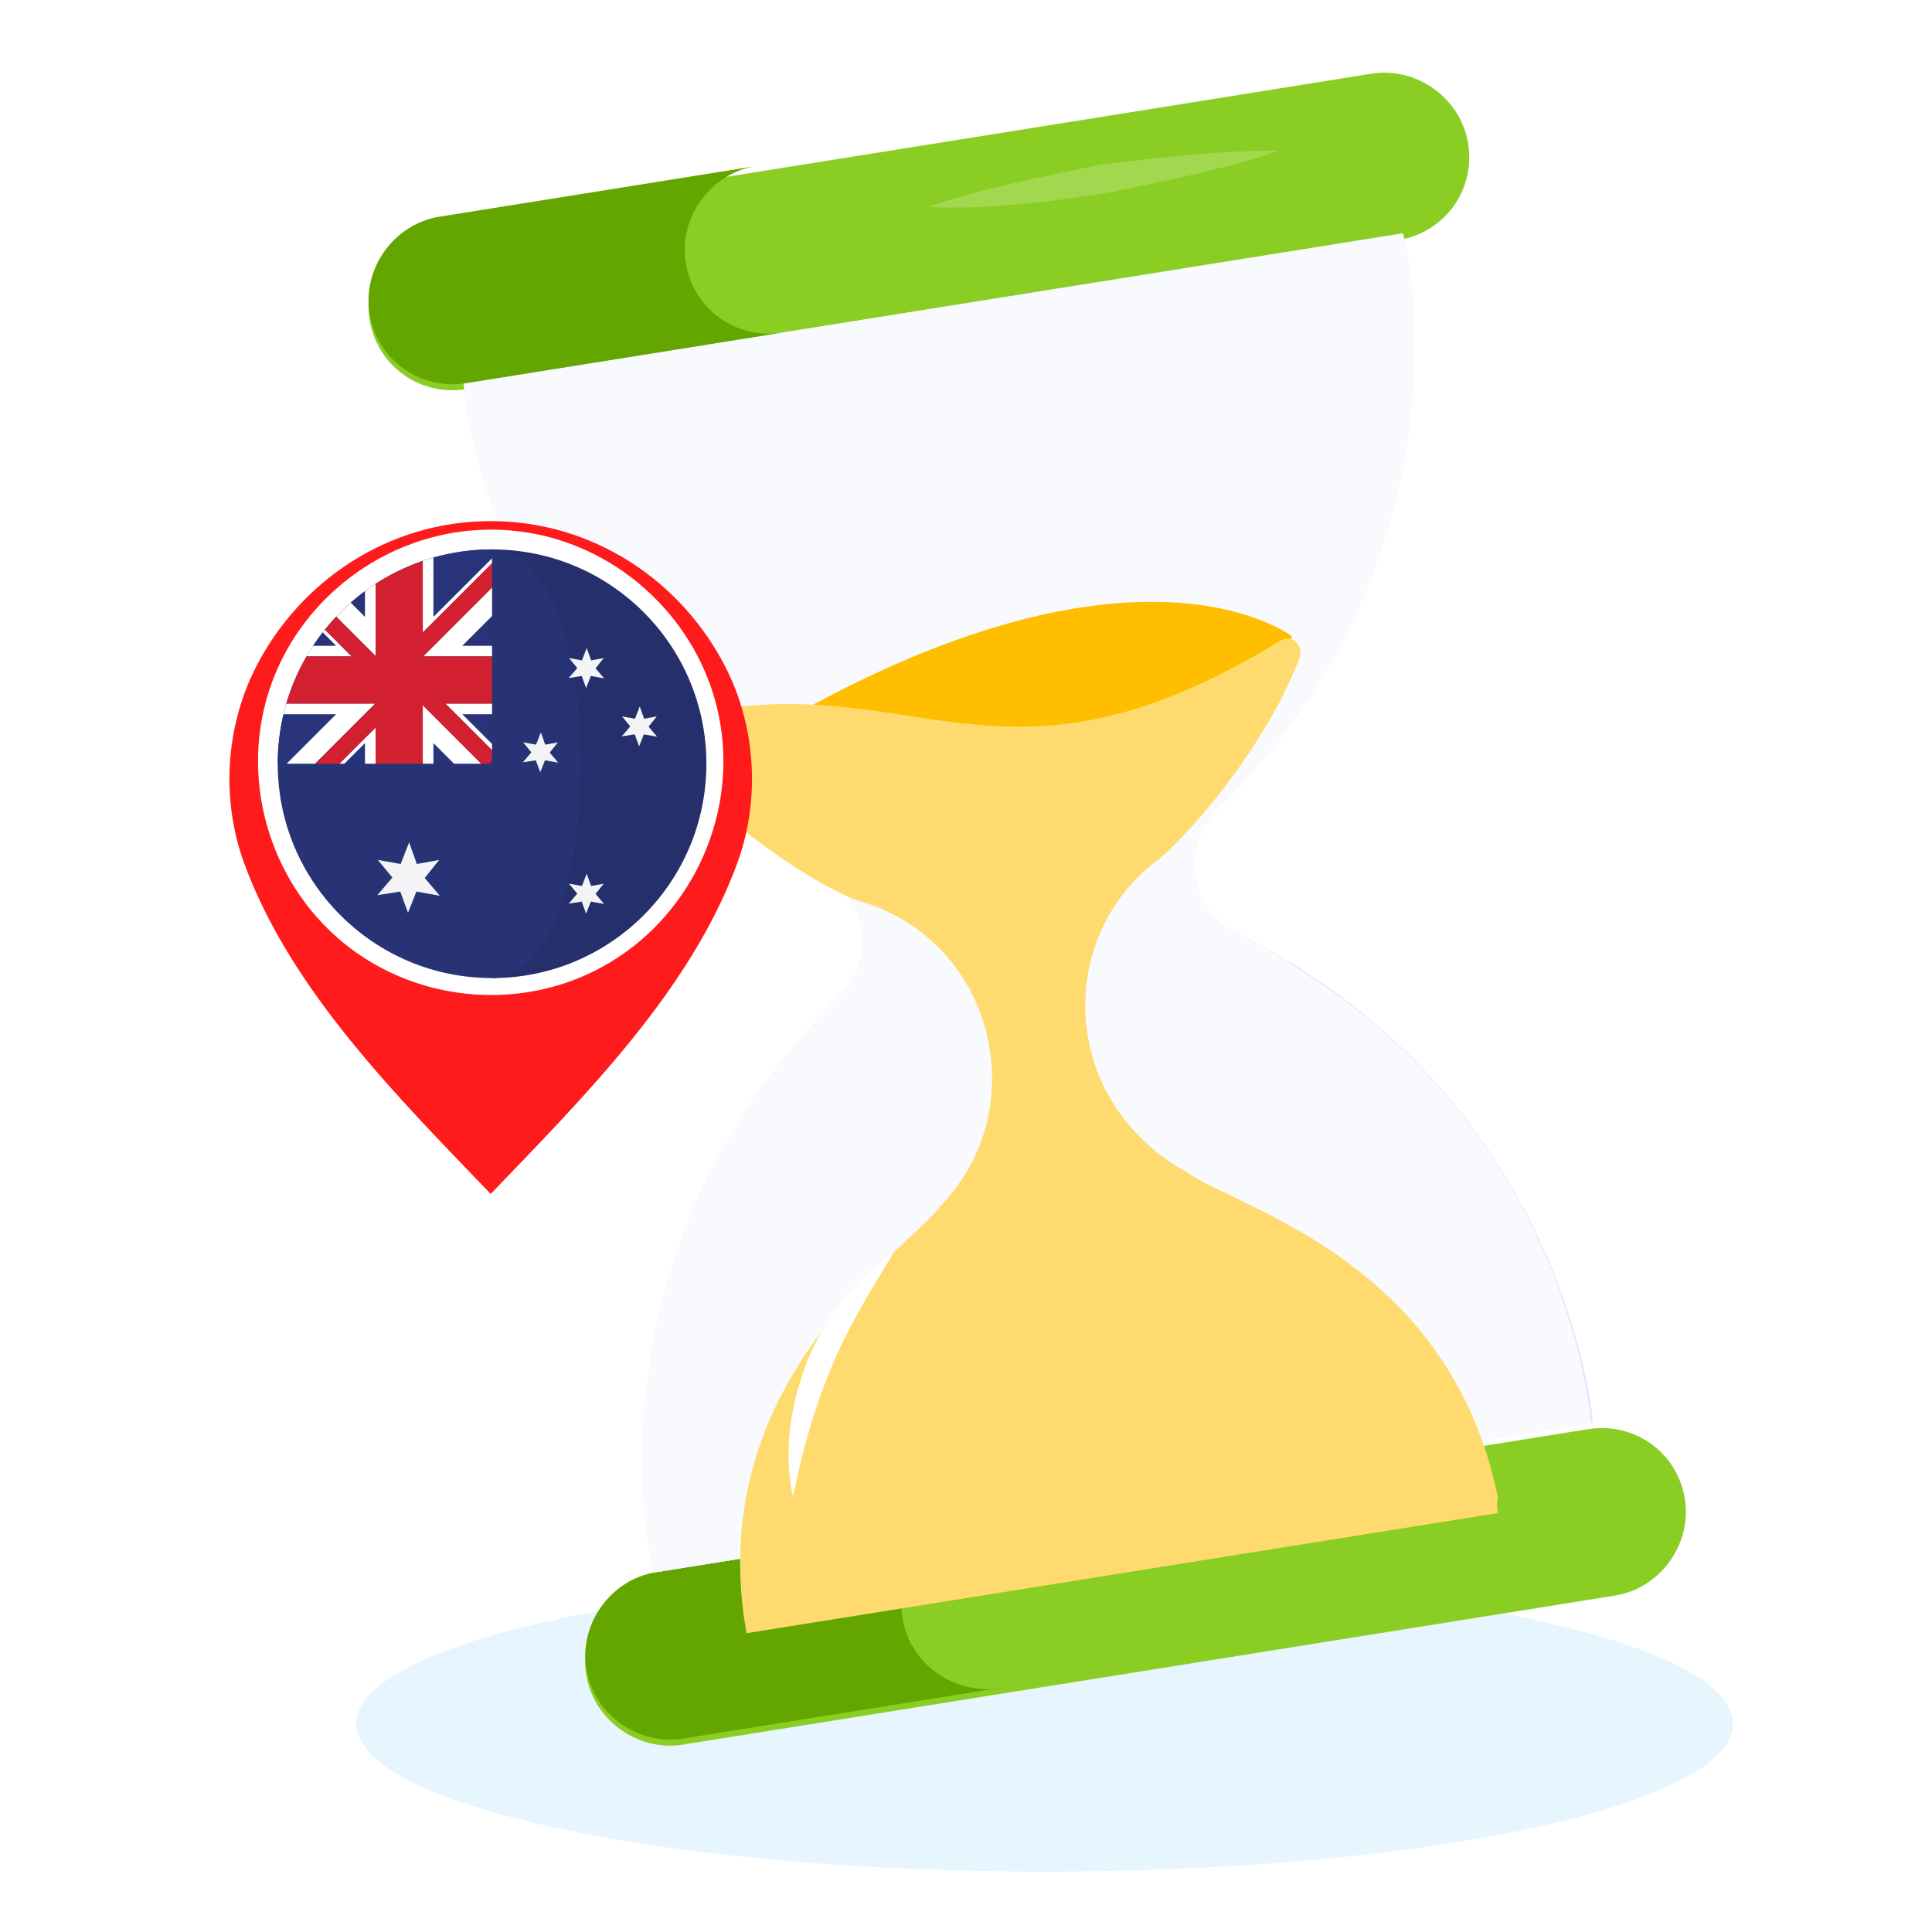 <?xml version="1.0" encoding="UTF-8"?> <svg xmlns="http://www.w3.org/2000/svg" width="320" height="320" viewBox="0 0 320 320" fill="none"><path d="M173 310C235.96 310 287 299.031 287 285.5C287 271.969 235.96 261 173 261C110.04 261 59 271.969 59 285.5C59 299.031 110.04 310 173 310Z" fill="#C4E7FF" fill-opacity="0.4"></path><g filter="url(#filter0_ii_2106_25766)"><path d="M279.068 247.291C280.265 254.775 274.971 262.084 267.487 263.281L113.09 287.968C105.607 289.164 98.297 283.87 97.101 276.386C95.904 268.903 101.198 261.593 108.682 260.397L263.079 235.71C270.562 234.513 277.809 239.414 279.068 247.291Z" fill="#8ACE23"></path></g><path d="M165.475 279.592L113.09 287.968C105.607 289.164 98.297 283.87 97.101 276.386C95.904 268.903 101.198 261.593 108.682 260.397L161.067 252.021C153.583 253.217 148.289 260.527 149.485 268.01C150.682 275.494 157.991 280.788 165.475 279.592Z" fill="#64A600"></path><g filter="url(#filter1_ii_2106_25766)"><path d="M243.172 22.785C244.431 30.663 239.074 37.578 231.591 38.775L77.194 63.462C69.71 64.658 62.464 59.758 61.204 51.88C60.008 44.397 65.302 37.087 72.785 35.891L227.182 11.204C234.666 10.008 241.975 15.302 243.172 22.785Z" fill="#8ACE23"></path></g><path d="M108.288 260.46C108.288 260.46 95.123 208.437 139.082 165.054C145.353 158.8 143.716 148.559 135.808 144.572C80.575 117.453 76.8 63.525 76.8 63.525L232.378 38.649C232.378 38.649 245.543 90.672 201.584 134.055C195.313 140.309 196.95 150.55 204.858 154.536C259.697 181.719 263.866 235.584 263.866 235.584L108.288 260.46Z" fill="#E9E7FC"></path><path d="M263.472 235.647L108.288 260.46C108.288 260.46 95.123 208.437 139.082 165.054C145.353 158.8 143.716 148.559 135.808 144.572C80.575 117.453 76.8 63.525 76.8 63.525L232.378 38.649C232.378 38.649 245.543 90.672 201.584 134.055C195.313 140.309 196.95 150.55 204.858 154.536C208.387 156.396 211.916 158.255 214.657 160.241C260.374 188.478 263.472 235.647 263.472 235.647Z" fill="#F8FAFE"></path><g filter="url(#filter2_ii_2106_25766)"><path d="M213.987 92.89L212.317 97.6L183.499 122.001C183.499 122.001 83.567 131.112 135.355 103.847C190.436 74.439 213.987 92.89 213.987 92.89Z" fill="#FFBF00"></path></g><g filter="url(#filter3_ii_2106_25766)"><path d="M248.112 238.103L123.649 258.003C123.523 257.216 123.334 256.034 123.145 254.852C118.029 215.277 149.903 194.831 155.591 187.458C162.524 180.291 165.471 170.933 163.896 161.086C162.07 149.664 154.131 140.431 143.071 136.948C138.03 135.734 121.961 126.185 110.115 112.73C108.162 110.618 109.171 106.822 112.322 106.318C151.205 96.869 165.003 122.535 212.081 93.599C213.924 92.496 215.814 94.213 215.342 96.309C213.608 100.625 211.481 105.005 208.897 109.054C203.46 118.002 196.26 126.02 192.368 129.47C181.497 137.267 177.21 150.878 181.257 163.561C183.699 171.25 189.622 177.977 196.679 181.696C204.902 187.652 240.192 196.148 248.128 235.677C247.797 236.134 247.986 237.315 248.112 238.103Z" fill="#FFDB6F"></path></g><path d="M129.578 55.086L77.194 63.462C69.71 64.658 62.464 59.758 61.204 51.88C60.008 44.397 65.302 37.087 72.785 35.891L125.17 27.515C117.687 28.712 112.392 36.021 113.589 43.505C114.848 51.382 122.095 56.282 129.578 55.086Z" fill="#64A600"></path><path d="M212.009 24.94C202.415 28.09 193.025 29.996 183.241 31.964C174.182 33.412 163.091 34.782 153.717 34.261C162.524 31.237 173.489 29.08 182.485 27.238C192.395 26.057 202.305 24.876 212.009 24.94Z" fill="white" fill-opacity="0.2"></path><path d="M131.322 247.89C129.732 240.469 130.899 232.608 133.767 225.282C136.698 218.351 141.33 211.955 147.916 207.67C144.071 213.94 140.227 220.21 137.626 226.685C134.695 233.617 132.946 240.359 131.322 247.89Z" fill="white"></path><g filter="url(#filter4_ii_2106_25766)"><path d="M81.272 83C98.333 83.001 112.879 92.986 120.118 107.086C125.242 117.065 125.964 129.172 122.092 139.719C114.35 160.804 96.657 178.416 81.281 194.438V194.447C81.28 194.446 81.278 194.444 81.276 194.442C81.275 194.444 81.274 194.446 81.272 194.447V194.438C65.897 178.416 48.204 160.804 40.462 139.719C36.59 129.172 37.313 117.065 42.437 107.086C49.675 92.988 64.216 83.004 81.272 83ZM81.276 105.057C69.203 105.06 59.385 114.564 59.385 126.639C59.385 138.566 69.284 148.847 81.276 148.851C93.269 148.848 103.169 138.567 103.169 126.639C103.169 114.564 93.351 105.059 81.276 105.057Z" fill="#FF1B1B"></path></g><path d="M81.277 161.094C100.512 161.094 116.104 145.501 116.104 126.267C116.104 107.032 100.512 91.44 81.277 91.44C62.043 91.44 46.45 107.032 46.45 126.267C46.45 145.501 62.043 161.094 81.277 161.094Z" fill="white"></path><g filter="url(#filter5_i_2106_25766)"><path d="M116.105 126.267C116.105 112.459 108.069 100.529 96.42 94.895V157.638C108.069 152.005 116.105 140.074 116.105 126.267Z" fill="#FF1B1B"></path></g><g filter="url(#filter6_i_2106_25766)"><path d="M46.45 126.267C46.45 140.074 54.486 152.005 66.135 157.638V94.895C54.486 100.529 46.45 112.459 46.45 126.267Z" fill="#FF1B1B"></path></g><g filter="url(#filter7_i_2106_25766)"><path d="M87.335 130.81L93.392 127.781L90.363 126.267V123.238L84.306 126.267L87.335 120.21H84.306L81.278 115.667L78.249 120.21H75.221L78.249 126.267L72.192 123.238V126.267L69.164 127.781L75.221 130.81L73.707 133.838H79.764V138.381H82.792V133.838H88.849L87.335 130.81Z" fill="#FF1B1B"></path></g><path d="M81.263 87.725C65.211 87.725 50.473 98.076 44.997 113.15C39.48 128.338 44.313 145.765 56.745 156.046C69.204 166.35 87.299 167.719 101.145 159.344C114.994 150.966 122.309 134.381 119.053 118.515C115.863 102.976 102.94 90.645 87.258 88.19C85.275 87.879 83.268 87.725 81.263 87.725ZM112.316 140.287C105.733 154.873 89.301 163.1 73.684 159.529C61.665 156.782 51.833 147.391 48.483 135.543C45.054 123.428 48.772 110.118 57.933 101.494C67.844 92.163 82.785 89.615 95.224 95.225C110.076 101.922 118.291 118.765 114.303 134.59C113.811 136.544 113.138 138.449 112.316 140.287C112.651 139.537 111.861 141.294 112.316 140.287Z" fill="white"></path><path d="M81.499 91V162C101.106 162 117 146.106 117 126.501C117 106.893 101.106 91 81.499 91Z" fill="#252F6B"></path><path d="M81.499 91C61.894 91 46 106.893 46 126.5C46 146.106 61.894 161.999 81.499 161.999C101.106 161.999 101.106 91 81.499 91Z" fill="#273375"></path><path d="M70.348 145.419L72.742 142.435L69.043 143.105L67.76 139.522L66.366 143.105L62.59 142.435L64.99 145.353L62.498 148.269L66.296 147.672L67.576 151.181L68.972 147.674L72.845 148.366L70.348 145.419Z" fill="#F3F4F5"></path><path d="M98.645 148.055L100.003 146.364L97.907 146.744L97.18 144.714L96.389 146.744L94.25 146.364L95.61 148.017L94.198 149.67L96.35 149.332L97.075 151.319L97.866 149.333L100.061 149.725L98.645 148.055Z" fill="#F3F4F5"></path><path d="M98.645 110.687L100.003 108.995L97.907 109.375L97.18 107.345L96.389 109.375L94.25 108.995L95.61 110.649L94.198 112.301L96.35 111.963L97.075 113.951L97.866 111.964L100.061 112.356L98.645 110.687Z" fill="#F3F4F5"></path><path d="M107.427 120.353L108.783 118.662L106.688 119.042L105.961 117.012L105.171 119.042L103.03 118.662L104.39 120.316L102.979 121.968L105.13 121.63L105.856 123.618L106.646 121.631L108.841 122.023L107.427 120.353Z" fill="#F3F4F5"></path><path d="M91.046 124.651L92.404 122.96L90.308 123.34L89.581 121.31L88.79 123.34L86.651 122.96L88.01 124.613L86.6 126.266L88.751 125.928L89.477 127.914L90.267 125.929L92.462 126.321L91.046 124.651Z" fill="#F3F4F5"></path><path d="M53.456 104.747C52.899 105.465 52.367 106.202 51.864 106.962H55.67L53.456 104.747Z" fill="#29337A"></path><path d="M71.789 126.5H75.209L71.789 123.08V126.5Z" fill="#29337A"></path><path d="M60.454 97.915C59.639 98.516 58.855 99.153 58.096 99.82L60.454 102.177V97.915Z" fill="#29337A"></path><path d="M57.03 126.5H60.451V123.079L57.03 126.5Z" fill="#29337A"></path><path d="M81.501 91C78.132 91 74.878 91.479 71.789 92.356V102.177L81.502 92.465V91H81.501Z" fill="#29337A"></path><path d="M81.502 123.227V118.298H76.573L81.502 123.227Z" fill="#29337A"></path><path d="M47.465 126.5L55.668 118.298H46.964C46.34 120.932 46 123.676 46 126.5H47.465Z" fill="#29337A"></path><path d="M76.568 106.962H81.5V102.031L76.568 106.962Z" fill="#29337A"></path><path d="M81.502 124.262V123.227L76.573 118.298H81.502V116.533H73.772L81.502 124.262Z" fill="white"></path><path d="M55.668 106.962H51.862C51.483 107.537 51.121 108.126 50.774 108.725H58.25L53.813 104.289C53.691 104.44 53.572 104.593 53.454 104.746L55.668 106.962Z" fill="white"></path><path d="M60.453 123.079V126.5H62.217V120.496L56.214 126.5H57.032L60.453 123.079Z" fill="white"></path><path d="M71.788 92.356C71.193 92.525 70.606 92.709 70.024 92.906V104.759L81.501 93.284V92.466L71.788 102.176V92.356Z" fill="white"></path><path d="M60.391 118.299L60.453 118.236L62.156 116.534H47.43C47.26 117.116 47.105 117.704 46.965 118.299H55.669L47.466 126.5H52.189L60.391 118.299Z" fill="white"></path><path d="M81.502 108.726V106.962H76.57L81.502 102.031V97.309L70.085 108.726H81.502Z" fill="white"></path><path d="M60.453 102.178L58.095 99.821C57.259 100.556 56.456 101.329 55.692 102.14L60.453 106.901L60.504 106.952L62.218 108.666V96.7C61.618 97.09 61.028 97.492 60.454 97.915V102.178H60.453Z" fill="white"></path><path d="M71.788 123.08L75.208 126.5H79.714L70.024 116.811V126.5H71.788V123.08Z" fill="white"></path><path d="M75.534 118.298L73.77 116.534H81.499V108.726H70.082L70.023 108.786V108.726H70.082L81.499 97.309V93.284L70.023 104.76V92.907C67.249 93.855 64.631 95.134 62.215 96.701V108.666L62.276 108.726H62.215V108.666L60.501 106.952L60.511 106.962H60.451V106.901L55.69 102.14C55.036 102.832 54.41 103.548 53.813 104.29L58.25 108.726H50.775C49.362 111.161 48.233 113.778 47.428 116.534H62.153L62.215 116.472V116.534H62.153L60.451 118.237V118.299H60.389L52.187 126.5H56.212L62.215 120.497V126.5H70.023V116.811L79.712 126.5H81.044C81.196 126.342 81.351 126.184 81.5 126.021V124.262L75.534 118.298Z" fill="#D32030"></path><path d="M70.024 104.76L81.501 93.283L70.024 104.76Z" fill="#D32030"></path><path d="M60.452 118.298V118.236L60.39 118.298H60.452Z" fill="#D32030"></path><path d="M62.216 116.47L62.154 116.533H62.216V116.47Z" fill="#D32030"></path><path d="M70.024 108.785L70.084 108.725H70.024V108.785Z" fill="#D32030"></path><path d="M60.453 106.961H60.514L60.504 106.952L60.453 106.901V106.961Z" fill="#D32030"></path><path d="M62.277 108.725L62.216 108.665V108.725H62.277Z" fill="#D32030"></path><defs><filter id="filter0_ii_2106_25766" x="96.932" y="234.531" width="182.306" height="55.606" filterUnits="userSpaceOnUse" color-interpolation-filters="sRGB"><feFlood flood-opacity="0" result="BackgroundImageFix"></feFlood><feBlend mode="normal" in="SourceGraphic" in2="BackgroundImageFix" result="shape"></feBlend><feColorMatrix in="SourceAlpha" type="matrix" values="0 0 0 0 0 0 0 0 0 0 0 0 0 0 0 0 0 0 127 0" result="hardAlpha"></feColorMatrix><feOffset dy="2"></feOffset><feGaussianBlur stdDeviation="2.5"></feGaussianBlur><feComposite in2="hardAlpha" operator="arithmetic" k2="-1" k3="1"></feComposite><feColorMatrix type="matrix" values="0 0 0 0 1 0 0 0 0 1 0 0 0 0 1 0 0 0 0.23 0"></feColorMatrix><feBlend mode="normal" in2="shape" result="effect1_innerShadow_2106_25766"></feBlend><feColorMatrix in="SourceAlpha" type="matrix" values="0 0 0 0 0 0 0 0 0 0 0 0 0 0 0 0 0 0 127 0" result="hardAlpha"></feColorMatrix><feOffset dy="-1"></feOffset><feGaussianBlur stdDeviation="1.5"></feGaussianBlur><feComposite in2="hardAlpha" operator="arithmetic" k2="-1" k3="1"></feComposite><feColorMatrix type="matrix" values="0 0 0 0 0 0 0 0 0 0 0 0 0 0 0 0 0 0 0.15 0"></feColorMatrix><feBlend mode="normal" in2="effect1_innerShadow_2106_25766" result="effect2_innerShadow_2106_25766"></feBlend></filter><filter id="filter1_ii_2106_25766" x="61.035" y="10.035" width="182.32" height="55.606" filterUnits="userSpaceOnUse" color-interpolation-filters="sRGB"><feFlood flood-opacity="0" result="BackgroundImageFix"></feFlood><feBlend mode="normal" in="SourceGraphic" in2="BackgroundImageFix" result="shape"></feBlend><feColorMatrix in="SourceAlpha" type="matrix" values="0 0 0 0 0 0 0 0 0 0 0 0 0 0 0 0 0 0 127 0" result="hardAlpha"></feColorMatrix><feOffset dy="2"></feOffset><feGaussianBlur stdDeviation="2.5"></feGaussianBlur><feComposite in2="hardAlpha" operator="arithmetic" k2="-1" k3="1"></feComposite><feColorMatrix type="matrix" values="0 0 0 0 1 0 0 0 0 1 0 0 0 0 1 0 0 0 0.23 0"></feColorMatrix><feBlend mode="normal" in2="shape" result="effect1_innerShadow_2106_25766"></feBlend><feColorMatrix in="SourceAlpha" type="matrix" values="0 0 0 0 0 0 0 0 0 0 0 0 0 0 0 0 0 0 127 0" result="hardAlpha"></feColorMatrix><feOffset dy="-1"></feOffset><feGaussianBlur stdDeviation="1.5"></feGaussianBlur><feComposite in2="hardAlpha" operator="arithmetic" k2="-1" k3="1"></feComposite><feColorMatrix type="matrix" values="0 0 0 0 0 0 0 0 0 0 0 0 0 0 0 0 0 0 0.15 0"></feColorMatrix><feBlend mode="normal" in2="effect1_innerShadow_2106_25766" result="effect2_innerShadow_2106_25766"></feBlend></filter><filter id="filter2_ii_2106_25766" x="120.466" y="85.389" width="93.522" height="45.219" filterUnits="userSpaceOnUse" color-interpolation-filters="sRGB"><feFlood flood-opacity="0" result="BackgroundImageFix"></feFlood><feBlend mode="normal" in="SourceGraphic" in2="BackgroundImageFix" result="shape"></feBlend><feColorMatrix in="SourceAlpha" type="matrix" values="0 0 0 0 0 0 0 0 0 0 0 0 0 0 0 0 0 0 127 0" result="hardAlpha"></feColorMatrix><feOffset dy="14.29"></feOffset><feGaussianBlur stdDeviation="3.573"></feGaussianBlur><feComposite in2="hardAlpha" operator="arithmetic" k2="-1" k3="1"></feComposite><feColorMatrix type="matrix" values="0 0 0 0 1 0 0 0 0 1 0 0 0 0 1 0 0 0 0.15 0"></feColorMatrix><feBlend mode="normal" in2="shape" result="effect1_innerShadow_2106_25766"></feBlend><feColorMatrix in="SourceAlpha" type="matrix" values="0 0 0 0 0 0 0 0 0 0 0 0 0 0 0 0 0 0 127 0" result="hardAlpha"></feColorMatrix><feOffset dy="-1.786"></feOffset><feGaussianBlur stdDeviation="2.679"></feGaussianBlur><feComposite in2="hardAlpha" operator="arithmetic" k2="-1" k3="1"></feComposite><feColorMatrix type="matrix" values="0 0 0 0 0.815 0 0 0 0 0.621 0 0 0 0 0.087 0 0 0 0.7 0"></feColorMatrix><feBlend mode="normal" in2="effect1_innerShadow_2106_25766" result="effect2_innerShadow_2106_25766"></feBlend></filter><filter id="filter3_ii_2106_25766" x="109.118" y="91.468" width="139.01" height="173.681" filterUnits="userSpaceOnUse" color-interpolation-filters="sRGB"><feFlood flood-opacity="0" result="BackgroundImageFix"></feFlood><feBlend mode="normal" in="SourceGraphic" in2="BackgroundImageFix" result="shape"></feBlend><feColorMatrix in="SourceAlpha" type="matrix" values="0 0 0 0 0 0 0 0 0 0 0 0 0 0 0 0 0 0 127 0" result="hardAlpha"></feColorMatrix><feOffset dy="14.29"></feOffset><feGaussianBlur stdDeviation="3.573"></feGaussianBlur><feComposite in2="hardAlpha" operator="arithmetic" k2="-1" k3="1"></feComposite><feColorMatrix type="matrix" values="0 0 0 0 1 0 0 0 0 1 0 0 0 0 1 0 0 0 0.15 0"></feColorMatrix><feBlend mode="normal" in2="shape" result="effect1_innerShadow_2106_25766"></feBlend><feColorMatrix in="SourceAlpha" type="matrix" values="0 0 0 0 0 0 0 0 0 0 0 0 0 0 0 0 0 0 127 0" result="hardAlpha"></feColorMatrix><feOffset dy="-1.786"></feOffset><feGaussianBlur stdDeviation="2.679"></feGaussianBlur><feComposite in2="hardAlpha" operator="arithmetic" k2="-1" k3="1"></feComposite><feColorMatrix type="matrix" values="0 0 0 0 0.815 0 0 0 0 0.621 0 0 0 0 0.087 0 0 0 0.7 0"></feColorMatrix><feBlend mode="normal" in2="effect1_innerShadow_2106_25766" result="effect2_innerShadow_2106_25766"></feBlend></filter><filter id="filter4_ii_2106_25766" x="38" y="81.344" width="86.554" height="118.07" filterUnits="userSpaceOnUse" color-interpolation-filters="sRGB"><feFlood flood-opacity="0" result="BackgroundImageFix"></feFlood><feBlend mode="normal" in="SourceGraphic" in2="BackgroundImageFix" result="shape"></feBlend><feColorMatrix in="SourceAlpha" type="matrix" values="0 0 0 0 0 0 0 0 0 0 0 0 0 0 0 0 0 0 127 0" result="hardAlpha"></feColorMatrix><feOffset dy="4.967"></feOffset><feGaussianBlur stdDeviation="4.139"></feGaussianBlur><feComposite in2="hardAlpha" operator="arithmetic" k2="-1" k3="1"></feComposite><feColorMatrix type="matrix" values="0 0 0 0 1 0 0 0 0 1 0 0 0 0 1 0 0 0 0.39 0"></feColorMatrix><feBlend mode="normal" in2="shape" result="effect1_innerShadow_2106_25766"></feBlend><feColorMatrix in="SourceAlpha" type="matrix" values="0 0 0 0 0 0 0 0 0 0 0 0 0 0 0 0 0 0 127 0" result="hardAlpha"></feColorMatrix><feOffset dy="-1.656"></feOffset><feGaussianBlur stdDeviation="4.967"></feGaussianBlur><feComposite in2="hardAlpha" operator="arithmetic" k2="-1" k3="1"></feComposite><feColorMatrix type="matrix" values="0 0 0 0 0 0 0 0 0 0 0 0 0 0 0 0 0 0 0.25 0"></feColorMatrix><feBlend mode="normal" in2="effect1_innerShadow_2106_25766" result="effect2_innerShadow_2106_25766"></feBlend></filter><filter id="filter5_i_2106_25766" x="96.42" y="91.486" width="19.685" height="66.152" filterUnits="userSpaceOnUse" color-interpolation-filters="sRGB"><feFlood flood-opacity="0" result="BackgroundImageFix"></feFlood><feBlend mode="normal" in="SourceGraphic" in2="BackgroundImageFix" result="shape"></feBlend><feColorMatrix in="SourceAlpha" type="matrix" values="0 0 0 0 0 0 0 0 0 0 0 0 0 0 0 0 0 0 127 0" result="hardAlpha"></feColorMatrix><feOffset dy="-3.41"></feOffset><feGaussianBlur stdDeviation="5.114"></feGaussianBlur><feComposite in2="hardAlpha" operator="arithmetic" k2="-1" k3="1"></feComposite><feColorMatrix type="matrix" values="0 0 0 0 0 0 0 0 0 0 0 0 0 0 0 0 0 0 0.18 0"></feColorMatrix><feBlend mode="normal" in2="shape" result="effect1_innerShadow_2106_25766"></feBlend></filter><filter id="filter6_i_2106_25766" x="46.45" y="91.486" width="19.685" height="66.152" filterUnits="userSpaceOnUse" color-interpolation-filters="sRGB"><feFlood flood-opacity="0" result="BackgroundImageFix"></feFlood><feBlend mode="normal" in="SourceGraphic" in2="BackgroundImageFix" result="shape"></feBlend><feColorMatrix in="SourceAlpha" type="matrix" values="0 0 0 0 0 0 0 0 0 0 0 0 0 0 0 0 0 0 127 0" result="hardAlpha"></feColorMatrix><feOffset dy="-3.41"></feOffset><feGaussianBlur stdDeviation="5.114"></feGaussianBlur><feComposite in2="hardAlpha" operator="arithmetic" k2="-1" k3="1"></feComposite><feColorMatrix type="matrix" values="0 0 0 0 0 0 0 0 0 0 0 0 0 0 0 0 0 0 0.18 0"></feColorMatrix><feBlend mode="normal" in2="shape" result="effect1_innerShadow_2106_25766"></feBlend></filter><filter id="filter7_i_2106_25766" x="69.164" y="112.257" width="24.227" height="26.123" filterUnits="userSpaceOnUse" color-interpolation-filters="sRGB"><feFlood flood-opacity="0" result="BackgroundImageFix"></feFlood><feBlend mode="normal" in="SourceGraphic" in2="BackgroundImageFix" result="shape"></feBlend><feColorMatrix in="SourceAlpha" type="matrix" values="0 0 0 0 0 0 0 0 0 0 0 0 0 0 0 0 0 0 127 0" result="hardAlpha"></feColorMatrix><feOffset dy="-3.41"></feOffset><feGaussianBlur stdDeviation="5.114"></feGaussianBlur><feComposite in2="hardAlpha" operator="arithmetic" k2="-1" k3="1"></feComposite><feColorMatrix type="matrix" values="0 0 0 0 0 0 0 0 0 0 0 0 0 0 0 0 0 0 0.18 0"></feColorMatrix><feBlend mode="normal" in2="shape" result="effect1_innerShadow_2106_25766"></feBlend></filter></defs></svg> 